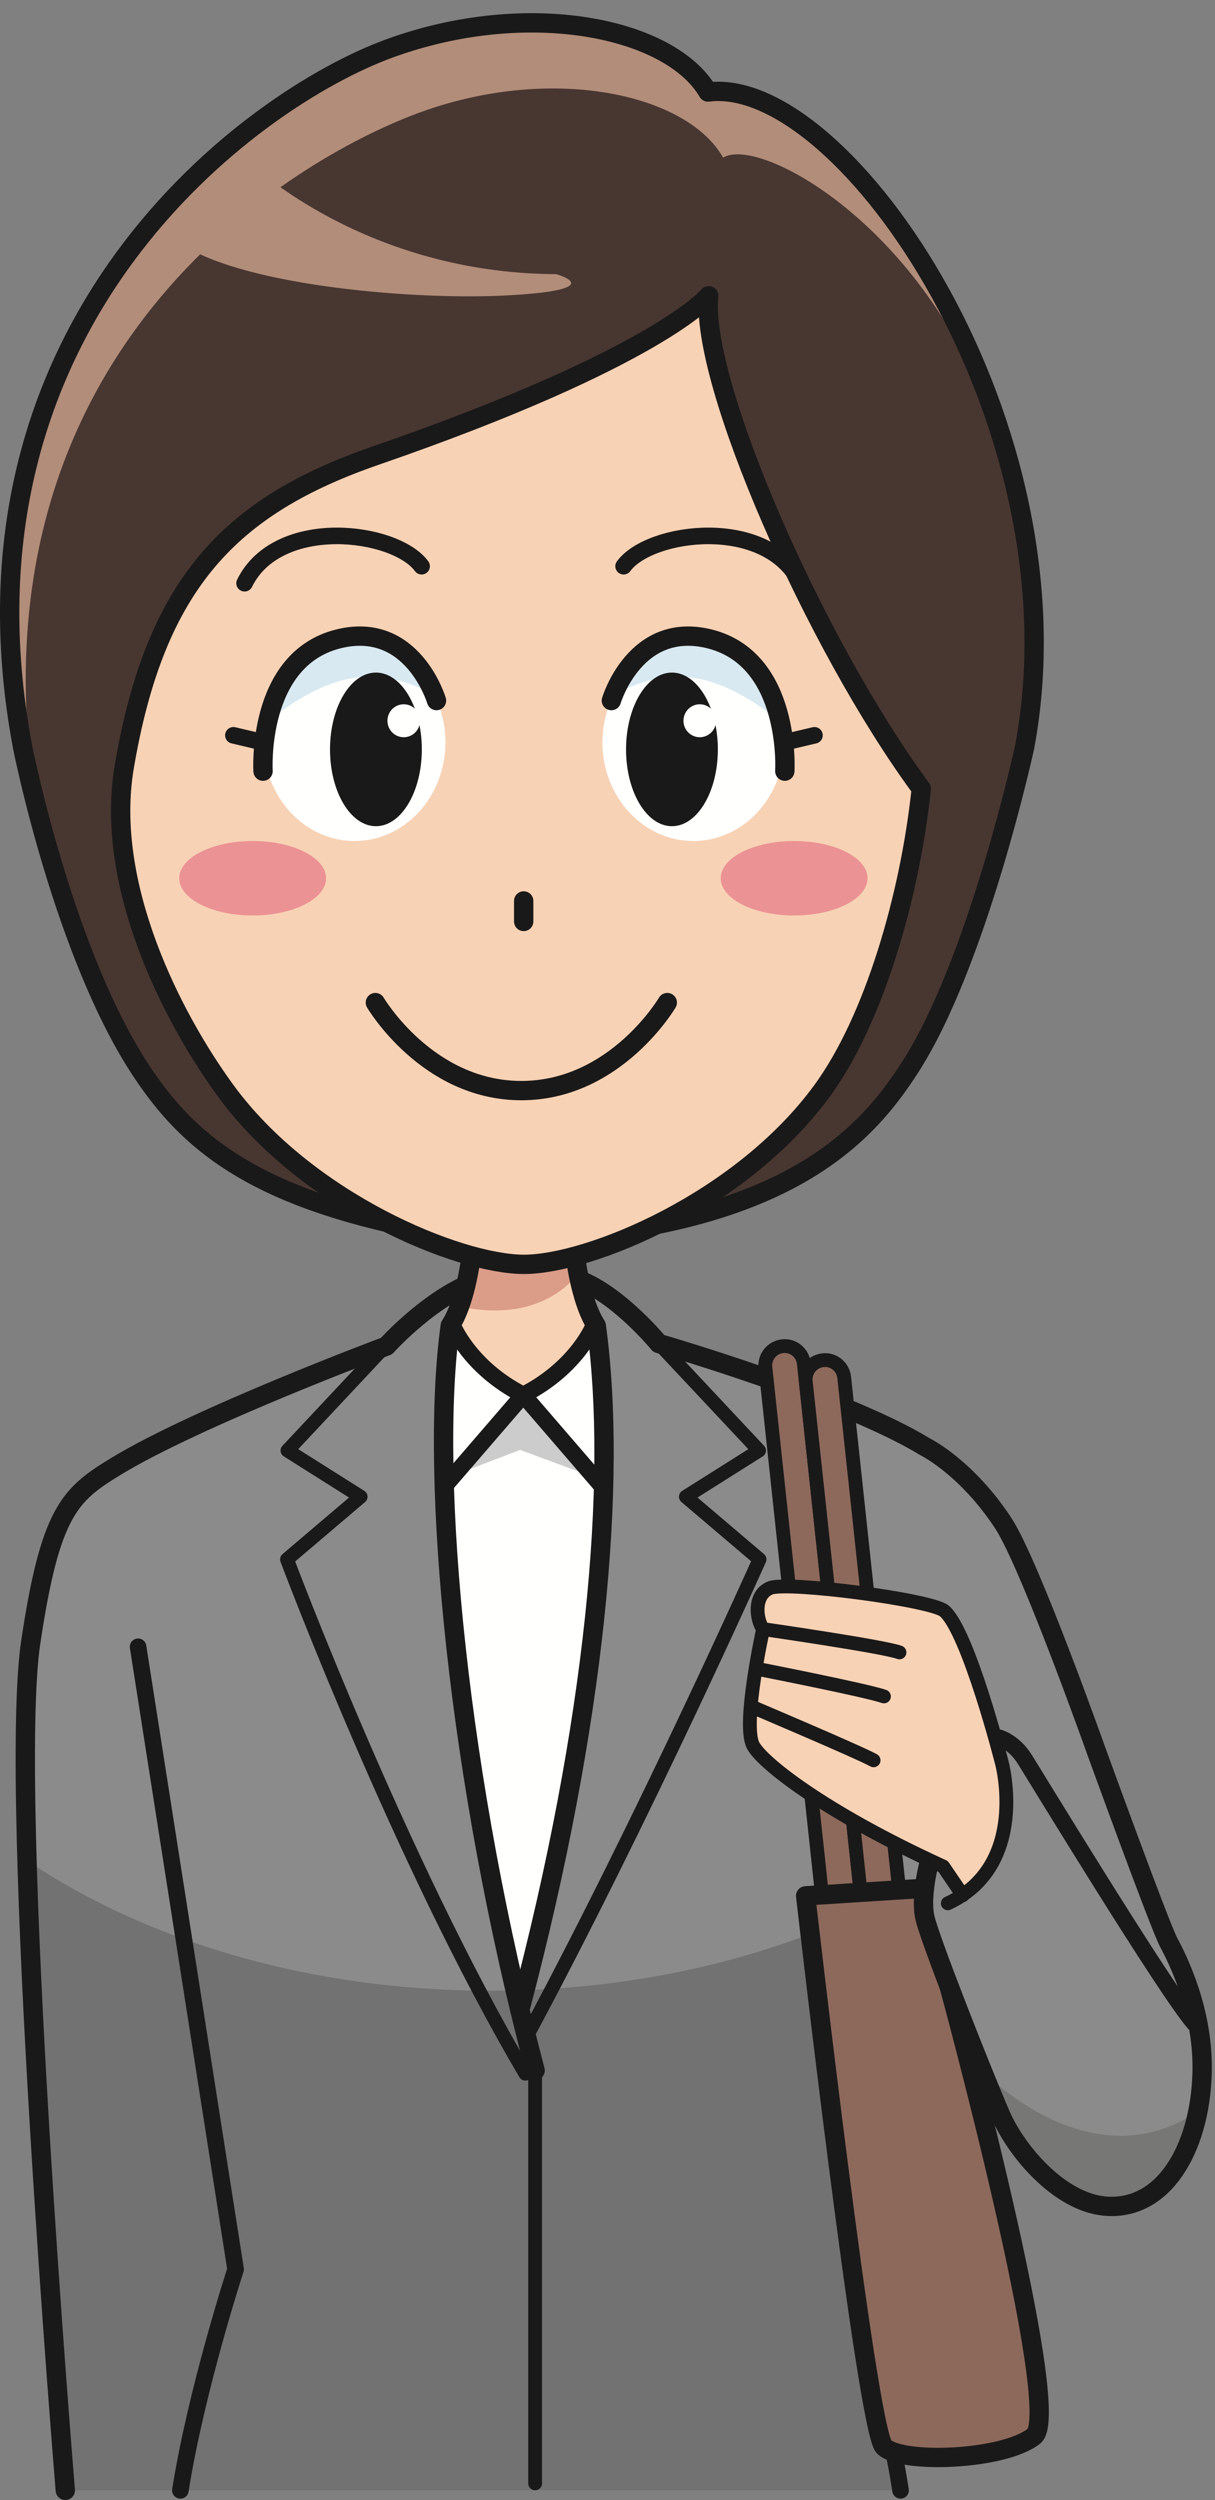 <?xml version="1.0" encoding="UTF-8"?>
<!DOCTYPE svg PUBLIC "-//W3C//DTD SVG 1.1//EN" "http://www.w3.org/Graphics/SVG/1.1/DTD/svg11.dtd">
<svg version="1.1" xmlns="http://www.w3.org/2000/svg" xmlns:xlink="http://www.w3.org/1999/xlink" x="0" y="0" width="352" height="724" viewBox="0, 0, 352, 724">
  <rect x="0" y="0" width="352" height="724" fill="#808080" stroke="none"/>
  <g id="Layer_1">
    <g>
      <path d="M180.924,356.2 C238.784,350.056 264.032,310.032 264.032,310.032 C280.828,280.084 296.844,216.356 296.844,216.356 C314.296,123.532 244.696,21.484 205.12,26.652 C194.168,7.964 152.996,-0.624 112.832,14.024 C72.668,28.668 -16.5,93.728 6.548,216.356 C6.548,216.356 15.868,272.864 44.532,314.532 C64.436,343.464 96.032,350.556 122.472,356.2" fill="#483631"/>
      <path d="M120.404,33.024 C159.176,18.38 198.924,26.968 209.5,45.652 C219.604,39.432 264.136,63.528 284.956,115.272 C267.964,50.66 214.548,20.008 203.284,26.936 C192.712,8.248 152.968,-0.34 114.188,14.312 C75.42,28.956 -17.256,85.356 4.996,207.988 L8.22,214.988 C-1.468,98.984 83.36,47.012 120.404,33.024" fill="#B28D79"/>
    </g>
    <path d="M73.056,47.7 C73.056,47.7 106.036,79.208 161.136,79.392 C161.136,79.392 176.784,83.728 148.572,85.456 C120.352,87.208 71.268,82.652 53.384,71.136 L73.056,47.7" fill="#B28D79"/>
    <path d="M182.3,356.056 C235.032,347.556 253.132,325.348 263.532,309.284 C283.284,278.784 296.844,216.356 296.844,216.356 C314.296,123.532 244.696,21.484 205.12,26.652 C194.168,7.964 152.996,-0.624 112.832,14.024 C72.668,28.668 -16.5,93.728 6.548,216.356 C6.548,216.356 18.536,276.996 41.532,311.032 C54.032,329.532 72.032,346.556 122.472,356.2" fill-opacity="0" stroke="#1A1919" stroke-width="5.6" stroke-linecap="round" stroke-linejoin="round"/>
    <path d="M168.628,370.996 C180.008,375.82 190.848,389.072 190.848,389.072 C190.848,389.072 244.488,404.584 268.088,419.032 C268.088,419.032 280.012,424.884 290.676,441.144 C298.36,452.852 317.588,507.032 317.588,507.032 C317.588,507.032 335.92,557.532 338.588,562.532 C341.256,567.532 348.8,582.488 348.256,600.532 C347.592,622.532 336.924,640.532 319.924,638.864 C306.924,637.588 294.584,623.2 289.92,612.532 C285.256,601.864 269.252,561.536 267.92,555.2 L254.876,699.784 L257.456,721.2 L18.92,721.2 C18.92,721.2 2.236,520.24 8.908,475.572 C14.56,437.74 20.22,432.848 33.332,424.82 C56.924,410.372 111.972,389.824 111.972,389.824 C111.972,389.824 122.496,378.124 134.436,372.496 L168.628,370.996" fill="#8A8B8A"/>
    <path d="M259.652,548.728 C227.204,566.136 186.364,576.508 141.988,576.508 C89.712,576.508 42.352,562.104 7.824,538.784 C10.02,613.992 18.92,721.2 18.92,721.2 L260.904,721.2 L258.456,700.132 L267.92,555.2 L259.652,548.728" fill="#717271"/>
    <path d="M129.672,385.696 L131.104,381.392 C134.752,375.392 137.476,366.624 137.876,360.884 L165.312,360.62 C165.688,366.276 168.384,376.732 172.092,382.828 L174,386.072 L151.596,417.256 C151.596,417.256 127.028,389.156 129.672,385.696" fill="#F8D2B5"/>
    <path d="M136.452,361.344 L167.368,361.344 L167.368,368.848 C167.368,368.848 157.932,383.472 133.792,378.472 L136.452,361.344" fill="#DB9D88"/>
    <path d="M151.704,579.656 C173.776,496.272 178.932,428.844 172.744,383.9 L172.092,383.72 C172.092,383.72 172.552,392.496 156.792,400.532 L151.596,402.784 L146.4,400.532 C130.644,392.496 131.104,383.72 131.104,383.72 L130.448,383.9 C124.792,424.98 131.572,500.276 149.636,577.868 L151.704,579.656" fill="#FFFFFE"/>
    <path d="M267.816,546.844 L233.408,549.032 C233.408,549.032 251.088,703.564 256.088,708.564 C261.088,713.564 290.532,712.532 299.532,705.532 C308.532,698.532 274.984,575.264 274.984,575.264" fill="#8D695C"/>
    <path d="M284.552,599.6 C284.552,599.6 316.072,633.008 347.588,611.032 C347.588,611.032 345.588,638.972 321.088,638.972 C296.588,638.972 288.016,609.164 284.552,599.6" fill="#777776"/>
    <path d="M131.968,427.056 L151.38,404.84 L170.972,427.408 L150.68,419.884 L131.968,427.056" fill="#CBCCCB"/>
    <g>
      <path d="M190.848,389.072 L219.912,420.072 L198.704,433.448 L220.048,451.588 C220.048,451.588 186.292,527.1 152.532,589.868 M112.34,389.072 L83.284,420.072 L104.488,433.448 L83.144,451.588 C83.144,451.588 115.776,538.708 152.2,600.536" fill-opacity="0" stroke="#1A1919" stroke-width="4" stroke-linecap="round" stroke-linejoin="round"/>
      <path d="M18.92,721.2 C18.92,721.2 2.236,520.24 8.908,475.572 C14.56,437.74 20.22,432.848 33.332,424.82 C56.924,410.372 111.972,389.824 111.972,389.824 C111.972,389.824 122.496,378.124 134.436,372.496" fill-opacity="0" stroke="#1A1919" stroke-width="5.6" stroke-linecap="round" stroke-linejoin="round"/>
      <path d="M40.004,476.904 L68.256,657.2 C68.256,657.2 56.924,691.868 52.256,721.2 M258.892,710.108 C259.864,714.756 260.18,716.656 260.904,721.2" fill-opacity="0" stroke="#1A1919" stroke-width="4.8" stroke-linecap="round" stroke-linejoin="round"/>
      <path d="M168.628,370.996 C180.008,375.82 190.848,389.072 190.848,389.072 C190.848,389.072 244.488,404.584 268.088,419.032 C268.088,419.032 280.012,424.884 290.676,441.144 C298.36,452.852 317.588,507.032 317.588,507.032 C317.588,507.032 335.92,557.532 338.588,562.532 C341.256,567.532 348.8,582.488 348.256,600.532 C347.592,622.532 336.924,640.532 319.924,638.864 C306.924,637.588 294.584,623.2 289.92,612.532 C285.256,601.864 269.252,561.536 267.92,555.2 C266.588,548.864 269.256,539.2 269.256,539.2 M136.796,360.884 C136.36,366.624 134.392,377.9 130.448,383.9 C124.26,428.844 132.956,516.212 155.032,599.6" fill-opacity="0" stroke="#1A1919" stroke-width="5.6" stroke-linecap="round" stroke-linejoin="round"/>
      <path d="M155.032,599.6 L155.032,719.176" fill-opacity="0" stroke="#1A1919" stroke-width="4" stroke-linecap="round" stroke-linejoin="round"/>
    </g>
    <path d="M150.596,582.044 C172.668,498.656 178.932,428.844 172.744,383.9 C168.804,377.9 166.832,366.624 166.4,360.884" fill-opacity="0" stroke="#1A1919" stroke-width="5.6" stroke-linecap="round" stroke-linejoin="round"/>
    <path d="M151.596,403.968 C135.836,395.932 131.104,383.72 131.104,383.72 M172.092,383.72 C172.092,383.72 167.36,395.932 151.596,403.968 L128.676,430.544 M151.596,403.968 L174.512,430.544 M289.256,503.2 C289.256,503.2 293.584,504.2 296.92,509.532 C300.256,514.864 337.592,576.2 345.924,585.864" fill-opacity="0" stroke="#1A1919" stroke-width="4.8" stroke-linecap="round" stroke-linejoin="round"/>
    <path d="M238.132,548.736 L221.744,396.028 C221.412,392.956 223.64,390.192 226.712,389.864 C229.78,389.484 232.548,391.76 232.876,394.832 L249.34,548.204" fill="#8D695C"/>
    <path d="M238.132,548.736 L221.744,396.028 C221.412,392.956 223.64,390.192 226.712,389.864 C229.78,389.484 232.548,391.76 232.876,394.832 L249.34,548.204" fill-opacity="0" stroke="#1A1919" stroke-width="4" stroke-linecap="round" stroke-linejoin="round"/>
    <path d="M249.34,548.204 L233.44,400.08 C233.108,397.004 235.332,394.244 238.408,393.916 C241.476,393.532 244.244,395.812 244.572,398.884 L260.496,547.312" fill="#8D695C"/>
    <path d="M249.34,548.204 L233.44,400.08 C233.108,397.004 235.332,394.244 238.408,393.916 C241.476,393.532 244.244,395.812 244.572,398.884 L260.496,547.312" fill-opacity="0" stroke="#1A1919" stroke-width="4" stroke-linecap="round" stroke-linejoin="round"/>
    <path d="M274.592,551.2 C298.256,540.2 290.256,510.532 290.256,510.532 C290.256,510.532 280.588,472.532 273.588,466.532 C269.824,463.308 228.172,457.864 223.168,459.864 C218.172,461.864 219.088,469.116 221.088,471.784 C221.088,471.784 215.088,498.784 218.088,505.284 C220.276,510.02 238.256,524.532 273.256,540.532 L278.924,548.864" fill="#F8D2B5"/>
    <path d="M267.816,546.844 L233.408,549.032 C233.408,549.032 251.088,703.564 256.088,708.564 C261.088,713.564 290.532,712.532 299.532,705.532 C308.532,698.532 274.984,575.264 274.984,575.264" fill-opacity="0" stroke="#1A1919" stroke-width="5.6" stroke-linecap="round" stroke-linejoin="round"/>
    <path d="M274.592,551.2 C298.256,540.2 290.256,510.532 290.256,510.532 C290.256,510.532 280.588,472.532 273.588,466.532 C269.824,463.308 228.172,457.864 223.168,459.864 C218.172,461.864 219.088,469.116 221.088,471.784 C221.088,471.784 215.088,498.784 218.088,505.284 C220.276,510.02 238.256,524.532 273.256,540.532 L278.924,548.864 M220.588,483.532 C220.588,483.532 251.088,489.532 256.088,491.284 M221.088,471.784 C221.088,471.784 255.836,476.784 260.588,478.532 M217.836,494.284 C217.836,494.284 249.088,507.532 253.088,509.784" fill-opacity="0" stroke="#1A1919" stroke-width="4" stroke-linecap="round" stroke-linejoin="round"/>
    <path d="M35.988,222.136 C30.236,256.104 49.66,294.344 65.348,315.836 C88.856,348.02 132.824,366.152 151.788,366.152 C170.748,366.152 214.72,348.02 238.22,315.836 C253.2,295.324 263.604,259.62 266.908,228.416 C235.96,186.412 202.728,110.484 205.32,85.652 C205.32,85.652 190.908,103.576 108.908,131.912 C66.748,146.484 45,168.904 35.988,222.136" fill="#F8D2B5"/>
    <path d="M129.048,214.988 C129.048,230.76 117.26,243.556 102.716,243.556 C88.164,243.556 76.38,230.76 76.38,214.988 C76.38,199.2 88.164,186.412 102.716,186.412 C117.26,186.412 129.048,199.2 129.048,214.988" fill="#FFFFFE"/>
    <path d="M76.144,210.308 C76.144,210.308 78.912,192.212 97.748,187.192 C119.796,181.312 125.448,201.26 125.448,201.26 C125.448,201.26 113.968,193.612 100.296,196.74 C87.4,199.688 76.144,210.308 76.144,210.308" fill="#D8E9F1"/>
    <path d="M174.528,214.988 C174.528,230.76 186.32,243.556 200.86,243.556 C215.412,243.556 227.192,230.76 227.192,214.988 C227.192,199.2 215.412,186.412 200.86,186.412 C186.32,186.412 174.528,199.2 174.528,214.988" fill="#FFFFFE"/>
    <path d="M227.436,210.308 C227.436,210.308 224.668,192.212 205.828,187.192 C183.78,181.312 178.132,201.26 178.132,201.26 C178.132,201.26 189.608,193.612 203.284,196.74 C216.176,199.688 227.436,210.308 227.436,210.308" fill="#D8E9F1"/>
    <path d="M51.932,254.336 C51.932,260.296 61.452,265.124 73.192,265.124 C84.936,265.124 94.464,260.296 94.464,254.336 C94.464,248.38 84.936,243.556 73.192,243.556 C61.452,243.556 51.932,248.38 51.932,254.336" fill="#EB9294"/>
    <path d="M208.804,254.336 C208.804,260.296 218.324,265.124 230.064,265.124 C241.804,265.124 251.336,260.296 251.336,254.336 C251.336,248.38 241.804,243.556 230.064,243.556 C218.324,243.556 208.804,248.38 208.804,254.336" fill="#EB9294"/>
    <path d="M108.752,290.348 C108.752,290.348 123.728,315.836 151.032,315.836 C178.36,315.836 193.32,290.348 193.32,290.348 M151.72,266.852 L151.72,260.908 M126.46,202.888 C126.46,202.888 119.532,179.576 97.904,185.052 C74.26,191.056 76.204,223.328 76.204,223.328" fill-opacity="0" stroke="#1A1919" stroke-width="5.6" stroke-linecap="round" stroke-linejoin="round"/>
    <path d="M75.332,214.76 L67.62,212.944" fill-opacity="0" stroke="#1A1919" stroke-width="4.8" stroke-linecap="round" stroke-linejoin="round"/>
    <path d="M177.12,202.888 C177.12,202.888 184.044,179.576 205.676,185.052 C229.32,191.056 227.372,223.328 227.372,223.328" fill-opacity="0" stroke="#1A1919" stroke-width="5.6" stroke-linecap="round" stroke-linejoin="round"/>
    <path d="M228.248,214.76 L235.96,212.944" fill-opacity="0" stroke="#1A1919" stroke-width="4.8" stroke-linecap="round" stroke-linejoin="round"/>
    <path d="M122.208,217.032 C122.208,229.308 116.252,239.268 108.912,239.268 C101.568,239.268 95.608,229.308 95.608,217.032 C95.608,204.736 101.568,194.776 108.912,194.776 C116.252,194.776 122.208,204.736 122.208,217.032" fill="#1A1919"/>
    <path d="M121.688,208.736 C121.688,211.368 119.576,213.5 116.968,213.5 C114.356,213.5 112.248,211.368 112.248,208.736 C112.248,206.092 114.356,203.956 116.968,203.956 C119.576,203.956 121.688,206.092 121.688,208.736" fill="#FFFFFE"/>
    <path d="M181.372,217.032 C181.372,229.308 187.328,239.268 194.668,239.268 C202.012,239.268 207.972,229.308 207.972,217.032 C207.972,204.736 202.012,194.776 194.668,194.776 C187.328,194.776 181.372,204.736 181.372,217.032" fill="#1A1919"/>
    <path d="M207.452,208.736 C207.452,211.368 205.336,213.5 202.724,213.5 C200.124,213.5 198.008,211.368 198.008,208.736 C198.008,206.092 200.124,203.956 202.724,203.956 C205.336,203.956 207.452,206.092 207.452,208.736" fill="#FFFFFE"/>
    <path d="M35.988,222.136 C30.236,256.104 49.66,294.344 65.348,315.836 C88.856,348.02 132.824,366.152 151.788,366.152 C170.748,366.152 214.72,348.02 238.22,315.836 C253.2,295.324 263.604,259.62 266.908,228.416 C235.96,186.412 202.728,110.484 205.32,85.652 C205.32,85.652 190.908,103.576 108.908,131.912 C66.748,146.484 45,168.904 35.988,222.136 z" fill-opacity="0" stroke="#1A1919" stroke-width="5.6" stroke-linecap="round" stroke-linejoin="round"/>
    <path d="M180.664,163.98 C188.304,153.568 222.304,149.32 231.952,168.904 M122.148,163.98 C114.508,153.568 80.508,149.32 70.856,168.904" fill-opacity="0" stroke="#1A1919" stroke-width="4.8" stroke-linecap="round" stroke-linejoin="round"/>
  </g>
</svg>
